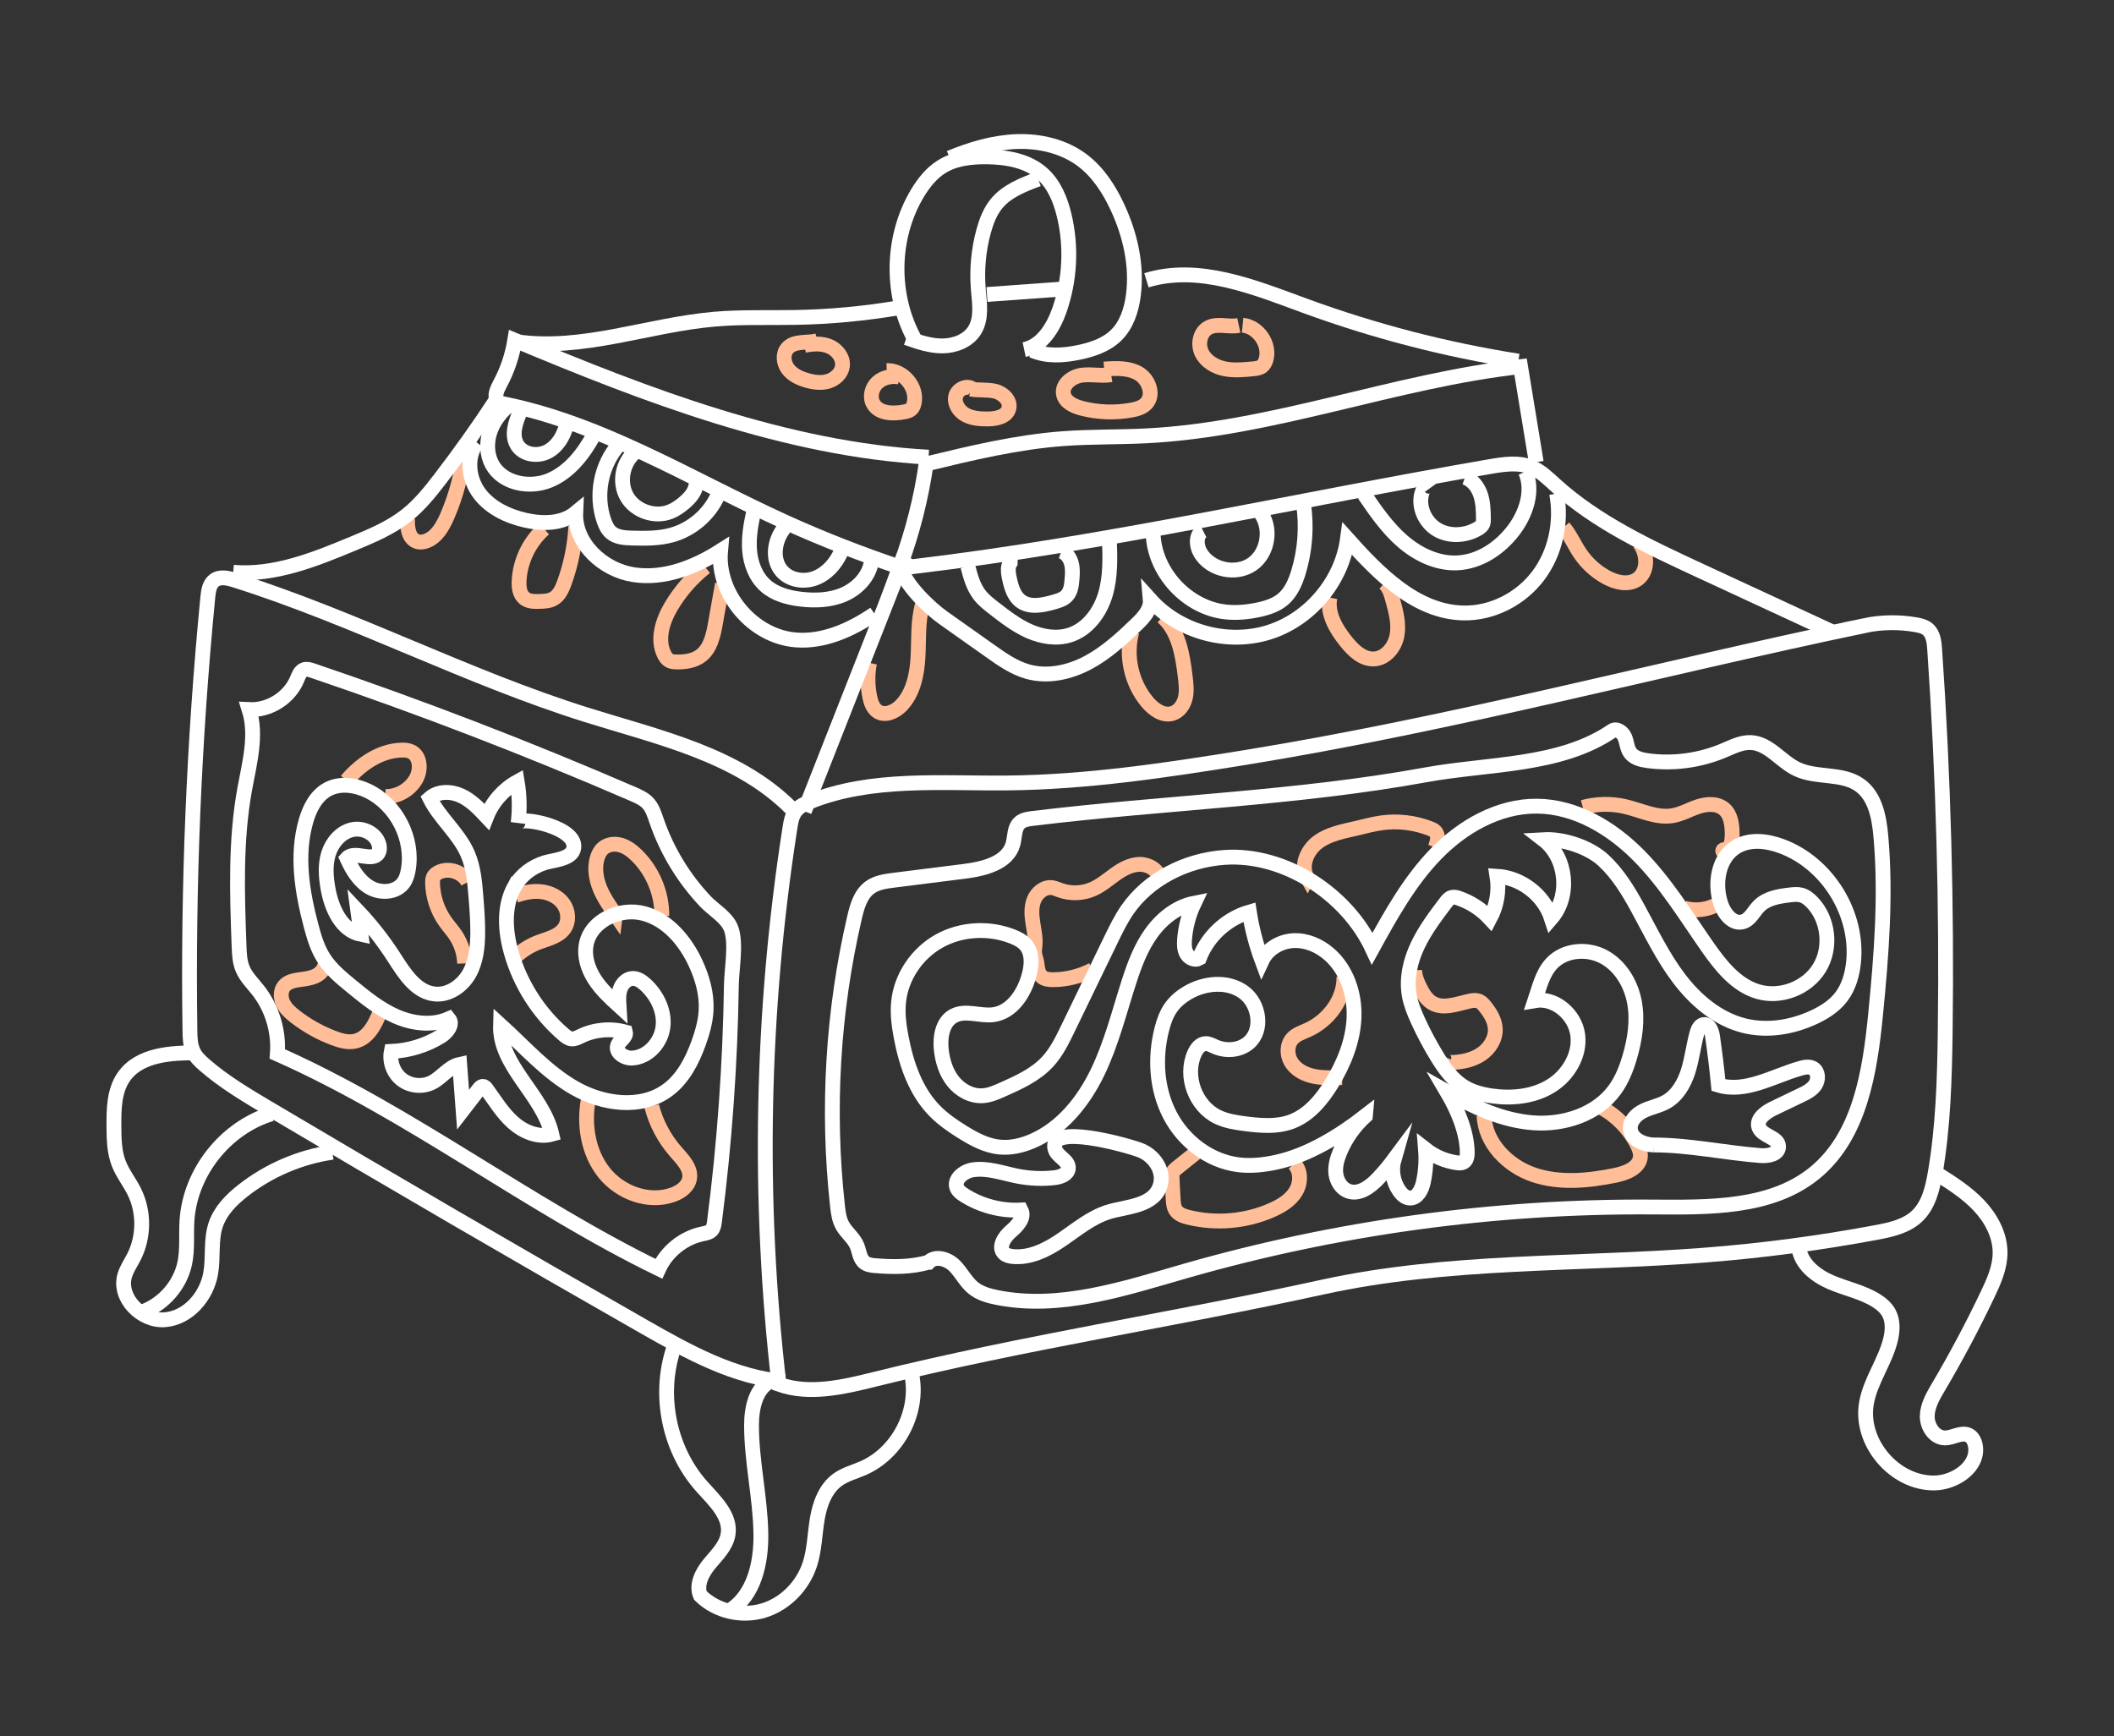 <?xml version="1.0" encoding="UTF-8"?> <svg xmlns="http://www.w3.org/2000/svg" id="_Слой_1" data-name="Слой 1" viewBox="0 0 427.54 351.15"><rect x="0" y="0" width="427.54" height="351.15" fill="#333333" stroke="none"/> <defs> <style> .cls-1 { stroke: #fff; } .cls-1, .cls-2 { fill: none; stroke-miterlimit: 10; stroke-width: 3px; } .cls-2 { stroke: #ffbe98; } </style> </defs> <path class="cls-2" d="m286.11,196.19c.01,1.23.5,2.41,1.05,3.52.61,1.23,1.35,2.48,2.55,3.17,2.19,1.25,4.9.17,7.37-.39.7-.16,1.46-.27,2.11.03.47.22.82.63,1.15,1.03,1.04,1.31,1.98,2.81,2.07,4.48.11,2.06-1.14,4.03-2.85,5.18s-3.81,1.58-5.87,1.67c-.8.03-1.92-.42-1.63-1.16"></path> <path class="cls-2" d="m271.8,197.52c.11,4.61-3.14,8.91-7.35,10.79-1.09.49-2.28.86-3.08,1.75-1.11,1.23-1.13,3.2-.3,4.64s2.35,2.36,3.95,2.81,3.27.47,4.93.45c0-.35.01-.71.02-1.06"></path> <path class="cls-2" d="m290.25,171.43c.43-1.07.8-2.44,0-3.27-.28-.28-.65-.45-1.02-.59-3.09-1.2-6.49-1.61-9.78-1.16-1.75.24-3.45.71-5.17,1.11-2.68.63-5.51,1.13-7.73,2.77s-3.59,4.84-2.2,7.22c.11-.23.22-.46.33-.68"></path> <path class="cls-2" d="m320.12,163.29c2.77-.76,5.74-.82,8.54-.17,3.19.74,6.33,2.38,9.57,1.85,1.82-.3,3.45-1.26,5.2-1.84s3.85-.71,5.26.48c1.36,1.16,1.6,3.14,1.63,4.93.02,1.35-.17,2.93-1.33,3.61-.16.1-.39.16-.53.04s.05-.44.19-.31"></path> <path class="cls-2" d="m347.71,182.66c-2.09,1.33-4.77,1.7-7.14.99"></path> <path class="cls-2" d="m220.98,196.13c-2.45,1.3-5.22,1.99-7.99,2.01-.82,0-1.72-.08-2.33-.63-.61-.54-.8-1.41-.88-2.22-.17-1.66-.74-1.99-.5-3.64s-.11-3.2-.36-4.79-.41-3.26.16-4.77,2.07-2.77,3.66-2.57c.58.07,1.11.33,1.66.52,2.13.77,4.55.68,6.62-.23,1.65-.73,3.04-1.93,4.5-2.98s3.13-1.98,4.93-2.02,3.74,1.07,4.1,2.83"></path> <path class="cls-2" d="m323.86,224c3.1,1.68,5.67,4.33,7.25,7.48.38.76.71,1.59.65,2.44-.18,2.28-2.88,3.34-5.13,3.79-5.44,1.1-11.19,1.67-16.45-.11s-9.86-6.45-10.04-11.99"></path> <path class="cls-2" d="m261.67,235.29c1.49,1.43,1.45,3.95.38,5.71s-2.93,2.89-4.82,3.72c-5.26,2.33-11.3,2.85-16.89,1.47-.95-.23-1.95-.57-2.51-1.37-.47-.67-.53-1.54-.57-2.36-.07-1.32-.14-2.65-.21-3.97-.02-.48-.04-.98.16-1.4.18-.38.52-.65.84-.91,1.33-1.06,2.65-2.13,3.98-3.19"></path> <path class="cls-2" d="m104.34,193.39c1.33-1.22,2.9-2.19,4.59-2.83,1.87-.71,4.04-1.15,5.19-2.79,1.01-1.44.85-3.52-.17-4.96s-2.74-2.27-4.49-2.47-3.52.17-5.18.77"></path> <path class="cls-2" d="m93.97,194.85c-.07-2.02-.71-4.02-1.83-5.71-.63-.94-1.39-1.78-2.05-2.7-1.64-2.29-2.56-5.09-2.61-7.9,0-.36,0-.74.14-1.07.22-.55.75-.92,1.3-1.15,2.06-.85,4.69.1,5.72,2.07"></path> <path class="cls-2" d="m133.85,185.23c.04-4.55-1.85-9.08-5.1-12.25-.92-.89-1.97-1.7-3.19-2.06s-2.66-.2-3.62.65c-.6.53-.96,1.28-1.18,2.06-.56,1.98-.21,4.12.56,6.02s1.96,3.6,3.13,5.29c.05-.41.11-.81.16-1.22"></path> <path class="cls-2" d="m70.09,157.87c2.83-3.33,6.75-6.04,11.11-6.17.66-.02,1.35.03,1.94.31,1.84.86,2.03,3.53,1.1,5.34-1.18,2.29-3.73,3.81-6.31,3.74"></path> <path class="cls-2" d="m131.8,223.71c.87,3.4,2.56,6.59,4.88,9.23,1.41,1.6,3.18,3.4,2.76,5.49-.32,1.58-1.83,2.65-3.35,3.19-4.87,1.75-10.63-.37-13.87-4.4s-4.17-9.61-3.26-14.71"></path> <path class="cls-2" d="m76.94,204.5c-1.02,2.55-2.4,5.42-5.07,6.06-1.45.35-2.98-.08-4.38-.61-2.8-1.06-5.44-2.53-7.8-4.37-.97-.75-1.92-1.6-2.44-2.7s-.55-2.53.24-3.47c.79-.93,2.11-1.15,3.32-1.31,1.06-.14,2.15-.28,3.1-.76s1.77-1.39,1.84-2.46"></path> <path class="cls-2" d="m235.11,124.74c3.33,2.94,4.07,7.77,4.6,12.19.17,1.42.34,2.88,0,4.27s-1.28,2.73-2.67,3.11c-1.85.51-3.7-.8-4.95-2.26-3.29-3.87-4.52-9.39-3.18-14.29"></path> <path class="cls-2" d="m279.99,117.93c.98.89,1.37,2.24,1.71,3.52.63,2.32,1.27,4.73.83,7.09s-2.29,4.64-4.69,4.73c-2.3.09-4.19-1.75-5.63-3.55-2.03-2.54-3.89-5.67-3.24-8.86"></path> <path class="cls-2" d="m316.23,106.63c1.34,1.6,2.16,3.56,3.33,5.29,1.36,2.01,3.21,3.69,5.34,4.85,1.91,1.04,4.37,1.63,6.18.43,2.31-1.52,2.17-5.18.49-7.37"></path> <path class="cls-2" d="m186.56,122.24c-.96,3.42-.71,7.05-.9,10.6s-.94,7.31-3.41,9.86c-1.23,1.26-3.23,2.16-4.72,1.21-.98-.62-1.39-1.83-1.63-2.97-.46-2.25-.48-4.59-.05-6.85"></path> <path class="cls-2" d="m146.11,118.1l-1.42,7.97c-.43,2.41-.99,5.04-2.93,6.53-1.4,1.07-3.26,1.32-5.02,1.27-.46-.01-.93-.05-1.33-.26-.49-.25-.82-.73-1.07-1.23-1.54-3.09-.33-6.85,1.44-9.82,1.79-3,4.13-5.68,6.86-7.86"></path> <path class="cls-2" d="m93.94,90.94c-.46,4.65-1.65,9.23-3.52,13.52-.88,2-2.06,4.09-4.09,4.91-.61.25-1.3.36-1.92.17-1.77-.52-2.09-2.86-1.98-4.7"></path> <path class="cls-2" d="m116.46,106.42c-.21,3.89-.99,7.76-2.32,11.42-.46,1.27-1.06,2.62-2.25,3.27-.82.45-1.8.49-2.73.52-1.07.04-2.24.04-3.08-.63-.97-.77-1.15-2.16-1.1-3.39.16-4.04,2.03-7.98,5.05-10.66"></path> <path class="cls-1" d="m377.07,126.52c3.43-.72,7-.77,10.45-.16.82.15,1.67.34,2.31.87,1.15.93,1.34,2.59,1.44,4.07,1.77,25.8,2.48,51.68,2.13,77.54-.13,9.52-.41,19.08-2.03,28.47-.54,3.12-1.33,6.4-3.61,8.6-2.2,2.11-5.36,2.8-8.36,3.36-11.45,2.14-23.02,3.67-34.63,4.57-25.78,1.99-51.95.92-77.21,6.45-30.44,6.67-60.39,11.16-90.64,18.66-6.38,1.58-13.19,3.21-19.38,1.02-4.33-37.38-3.58-75.35,2.22-112.54.19-1.24.42-2.54,1.21-3.51.71-.87,1.77-1.36,2.82-1.78,12.52-5.01,26.52-3.65,40.01-3.79,15.95-.16,31.78-2.53,47.53-5.07,42.57-6.88,83.55-17.92,125.76-26.75Z"></path> <path class="cls-1" d="m187.78,255.29c1.35-1.44,3.85-.71,5.25.68s2.27,3.27,3.8,4.51c1.34,1.09,3.06,1.58,4.75,1.92,12.74,2.57,25.72-1.78,38.22-5.37,30.56-8.76,62.38-13.12,94.17-12.92,11.54.07,24.25.37,33.15-6.98,9.05-7.48,11.06-20.35,12.21-32.04,1.18-11.95,2.12-23.99,1.06-35.95-.34-3.86-1.15-8.15-4.32-10.38-3.61-2.54-8.74-1.32-12.71-3.24-3.23-1.56-5.59-5.13-9.18-5.34-1.97-.11-3.81.86-5.63,1.62-4.8,2.02-10.15,2.74-15.32,2.04-1.32-.18-2.77-.53-3.54-1.61-.64-.9-.66-2.09-1.08-3.11s-1.66-1.93-2.57-1.3c-10.55,7.2-25.03,6.58-37.59,8.87-26.29,4.8-53.12,5.6-79.65,8.84-.91.11-1.88.25-2.56.86-1.14,1.02-.96,2.82-1.37,4.3-1.07,3.86-5.87,5.03-9.84,5.53-4.76.6-9.51,1.2-14.27,1.8-1.68.21-3.44.45-4.82,1.45-1.9,1.38-2.6,3.85-3.13,6.14-4.41,19.03-5.57,38.81-3.44,58.23.15,1.39.33,2.82,1.02,4.04.81,1.45,2.26,2.49,2.91,4.02.5,1.17.54,2.64,1.53,3.43.59.47,1.39.58,2.15.64,3.78.31,7.14.31,10.8-.68Z"></path> <path class="cls-1" d="m334.44,231.56c-2.09-.06-4.54-1.15-4.71-3.24-.13-1.61,1.22-2.98,2.68-3.68s3.1-.98,4.51-1.76c2.3-1.28,3.71-3.74,4.5-6.25s1.07-5.15,1.77-7.69c.2-.74.58-1.6,1.34-1.72,1.09-.17,1.65,1.24,1.81,2.32.48,3.3.88,6.61,1.2,9.92,5.5,1.66,11.06-1.83,16.58-3.4.86-.25,1.84-.43,2.6.04,1.05.65,1.09,2.26.41,3.29s-1.85,1.61-2.97,2.14c-1.87.9-3.73,1.79-5.6,2.69-1.58.76-3.45,2.19-2.82,3.82.7,1.81,4.03,1.97,3.96,3.91-.05,1.52-2.14,1.88-3.65,1.76-7.24-.56-14.52-2.15-21.62-2.15Z"></path> <path class="cls-1" d="m224.08,245.14c-3.44,1.1-6.28,3.48-9.26,5.52s-6.43,3.83-10.02,3.46c-.64-.07-1.31-.22-1.76-.68-1.22-1.24.07-3.27,1.39-4.4s2.88-2.79,2.06-4.32c-4.03.22-8.11-.86-11.52-3.03-.57-.36-1.15-.79-1.42-1.41-.75-1.73,1.34-3.41,3.2-3.69,3.03-.45,6.03.69,9.03,1.28,2.44.48,4.95.59,7.42.32,1.23-.13,2.75-.65,2.86-1.88.15-1.63-2.26-2.34-2.69-3.91-1.47-5.33,14.64-.77,17.23.22s4.77,3.8,4.14,6.73c-1,4.69-7.09,4.65-10.65,5.78Z"></path> <path class="cls-1" d="m276.14,225.7c-2.22,2-3.99,4.51-5.14,7.27-.58,1.4-1.02,2.92-.83,4.43s1.11,3,2.54,3.51c2.21.78,4.47-.93,6.07-2.64,1.12-1.2,2.18-2.46,3.16-3.78-.61,2.13-.22,4.52,1.04,6.34.51.74,1.25,1.44,2.15,1.47,1.53.05,2.41-1.71,2.73-3.21.47-2.17.62-4.41.44-6.63,1.83,1.44,4.04,2.38,6.34,2.7.46.07.96.1,1.37-.14.65-.39.74-1.28.73-2.04-.09-4.15-1.99-8.57-4.1-12.15,5.41,3.08,11.21,5.78,17.42,6.25,6.2.47,12.9-1.68,16.54-6.72,1.42-1.96,2.32-4.25,3-6.57,1.07-3.64,1.65-7.51.93-11.23s-2.88-7.29-6.23-9.07-7.9-1.4-10.49,1.37c-1.89,2.03-2.51,4.88-3.39,7.51,4.06-.71,8.11,2.82,8.66,6.9s-1.92,8.2-5.43,10.36-7.87,2.59-11.95,2.01c-1.97-.28-3.94-.79-5.63-1.83-2.33-1.43-3.97-3.74-5.4-6.07-1.47-2.39-2.79-4.88-3.95-7.43-.74-1.63-1.41-3.3-1.72-5.06-.59-3.4.24-6.93,1.72-10.05s3.58-5.9,5.66-8.65c.34-.45.71-.92,1.25-1.06.45-.12.93,0,1.37.16,2.41.82,4.6,2.25,6.33,4.12,1.39-2.59,1.9-5.65,1.43-8.56,4.91.3,9.47,3.82,10.99,8.5,3.9-4.51,3.12-12.26-1.6-15.9,3.98-.23,9.23,1.49,12.15,4.2s5.02,6.17,6.93,9.67c2.64,4.83,5.02,9.83,8.35,14.22s7.76,8.17,13.1,9.52c4.71,1.19,9.79.35,14.2-1.71,2.1-.98,4.11-2.27,5.51-4.11,1.49-1.96,2.19-4.42,2.46-6.87,1.08-9.88-5.2-20.1-14.51-23.58-2.95-1.1-6.42-1.53-9.13.07-3.76,2.22-4.57,7.54-3.15,11.67.68,1.97,2.4,4.1,4.4,3.54,1.49-.41,2.18-2.07,3.27-3.17,1.58-1.6,3.98-2,6.21-2.26.76-.09,1.53-.18,2.27,0,.89.22,1.65.82,2.29,1.49,3.32,3.45,3.95,9.18,1.46,13.27s-7.88,6.15-12.46,4.78c-4.4-1.32-7.48-5.2-10.12-8.97-4.46-6.38-8.54-13.11-14.03-18.63-5.49-5.52-12.71-9.83-20.5-9.9-7.73-.07-15.02,4.08-20.41,9.62s-9.18,12.4-12.91,19.18c-5.14-11.03-17.81-19.3-29.95-18.43-7.68.55-15.26,4.31-19.62,10.65-1.28,1.86-2.27,3.91-3.26,5.94-2.91,6.02-5.83,12.04-8.74,18.05-1.14,2.36-2.31,4.76-4.09,6.68-2.46,2.66-5.87,4.2-9.19,5.67-1.24.55-2.5,1.1-3.85,1.2-2.32.18-4.6-1.06-6.06-2.88s-2.16-4.14-2.41-6.45c-.27-2.55.23-5.58,2.49-6.81,2.37-1.29,5.31.09,7.99-.24,3.8-.48,6.3-4.29,7.28-7.99.55-2.05.72-4.46-.65-6.09-.69-.82-1.68-1.32-2.67-1.72-4.78-1.89-10.41-1.6-14.9.92s-7.69,7.26-8.18,12.38c-.23,2.35.09,4.72.53,7.03,1.04,5.47,2.92,11,6.83,14.96,1.58,1.6,3.44,2.9,5.35,4.1,2.38,1.5,4.95,2.91,7.75,3.18,2.25.22,4.52-.32,6.6-1.21,5.95-2.57,10.29-7.96,13.13-13.79s4.4-12.18,6.39-18.35c1.11-3.46,2.39-6.92,4.5-9.87s5.15-5.4,8.71-6.1c-1.1,2.31-1.76,4.83-1.95,7.38-.07.99-.06,2.04.45,2.89s1.67,1.38,2.53.88c1.68-4.46,5.55-8.04,10.13-9.36.52,3.35,1.38,6.64,2.56,9.81,1.11-2.39,3.72-3.9,6.36-4.03s5.23,1,7.22,2.74c3.57,3.12,5.21,8.06,5.03,12.79s-2.03,9.28-4.49,13.32c-2.01,3.29-4.63,6.47-8.25,7.79-2.92,1.06-6.13.79-9.21.4-1.92-.25-3.86-.54-5.6-1.37-4.56-2.18-6.79-8.25-4.72-12.86.42-.94,1.15-1.91,2.18-1.98.7-.05,1.35.34,1.99.62,2.21.98,4.99.77,6.82-.81,2.99-2.59,2.12-7.97-1.11-10.26s-7.81-1.86-11.23.14c-1.3.76-2.48,1.73-3.36,2.95-.95,1.32-1.5,2.89-1.9,4.47-1.46,5.74-1.1,12.04,1.63,17.31,2.72,5.26,7.93,9.32,13.8,10.07,2.56.33,5.16.04,7.69-.5,6.43-1.38,12.88-5.34,18.06-9.38Z"></path> <path class="cls-1" d="m391.79,237.41c3.01,1.9,6.05,3.84,8.48,6.43s4.24,5.97,4.23,9.52c0,2.97-1.26,5.79-2.54,8.47-3.03,6.37-6.35,12.61-9.93,18.68-1.07,1.82-2.2,3.73-2.26,5.84s1.43,4.42,3.54,4.46c1.66.03,3.38-1.3,4.86-.54.76.39,1.18,1.24,1.33,2.09.75,4.2-4.04,7.51-8.3,7.56-8.06.1-15.13-8.22-13.72-16.16.81-4.58,3.87-8.49,4.91-13.02.4-1.75.46-3.67-.4-5.23-.59-1.06-1.56-1.87-2.59-2.51-2.81-1.74-6.14-2.38-9.17-3.69s-6-3.67-6.43-6.94"></path> <path class="cls-1" d="m159.97,163.43c-10.86-10.86-26.81-14.29-41.47-18.89-24.2-7.6-46.84-19.57-71.03-27.21-1.37-.43-2.99-.81-4.13.06-.99.75-1.19,2.14-1.31,3.37-2.83,29.14-4.04,58.43-3.62,87.7.02,1.47.06,3,.72,4.32.51,1.02,1.36,1.84,2.23,2.59,3.88,3.39,8.33,6.04,12.76,8.67,25.27,14.99,50.67,29.77,76.2,44.32,8.91,5.08,18.21,10.25,28.44,11.07"></path> <path class="cls-1" d="m132.78,165.99c-.43-1.26-.83-2.58-1.73-3.55-.81-.88-1.94-1.38-3.03-1.85-21.25-9.2-42.87-17.54-64.81-24.97-.56-.19-1.16-.38-1.71-.18-.78.28-1.1,1.18-1.42,1.95-1.57,3.76-5.64,6.32-9.7,6.12,1.63,5.18.08,10.75-.89,16.09-1.9,10.45-1.53,21.16-1.14,31.78.06,1.55.12,3.13.72,4.56.69,1.65,2.01,2.92,3.12,4.33,2.84,3.61,4.26,8.31,3.9,12.89,27,11.97,50.6,30.51,77.14,43.44,1.63-3.56,5.01-6.26,8.84-7.06.65-.14,1.36-.25,1.82-.73.42-.44.52-1.1.6-1.71,2.05-15.91,3.19-31.93,3.43-47.97.05-3.13,1.03-8.32-.05-11.3-.82-2.27-3.55-3.78-5.18-5.5-4.41-4.66-7.82-10.26-9.9-16.33Z"></path> <path class="cls-1" d="m184.43,278.17c1.44,7.51-2.91,15.74-9.93,18.78-1.7.74-3.55,1.21-5.06,2.29-2.51,1.79-3.65,4.95-4.16,7.99s-.54,6.18-1.49,9.11c-1.41,4.38-4.98,8.05-9.37,9.38-4.4,1.33-9.51.19-12.78-3.04-.92-2.17.37-4.63,1.87-6.44s3.34-3.57,3.73-5.9c.63-3.8-2.79-6.88-5.35-9.76-6.78-7.62-8.93-19.06-5.39-28.63"></path> <path class="cls-1" d="m40.2,212.95c-5.56-.08-12.06.29-15.2,4.88-1.94,2.83-1.98,6.51-1.96,9.95.02,2.56.05,5.18.99,7.56.78,2,2.16,3.71,3.12,5.64,2.04,4.1,2.01,9.17-.08,13.25-.63,1.23-1.44,2.39-1.84,3.72-1.34,4.54,3.39,9.33,8.11,8.96,4.72-.37,8.46-4.72,9.27-9.38.57-3.28-.04-6.75,1.04-9.9.96-2.79,3.14-5,5.46-6.82,5.23-4.11,11.54-6.82,18.12-7.78"></path> <path class="cls-1" d="m156.15,279.19c-3.28,1.32-4.16,5.52-4.16,9.05,0,7.34,1.77,14.58,1.89,21.91.1,5.87-1.34,12.49-6.32,15.59"></path> <path class="cls-1" d="m54.89,225.26c-9.35,2.86-16.46,11.88-17.08,21.63-.18,2.86.14,5.77-.44,8.57-.94,4.5-4.37,8.4-8.72,9.91"></path> <path class="cls-1" d="m371.19,128.09c-9.17-4.25-18.34-8.5-27.51-12.75-10.28-4.77-20.74-9.65-29.14-17.26-1.48-1.34-2.93-2.79-4.77-3.56-2.63-1.1-5.61-.64-8.42-.16-38.88,6.69-77.42,15.57-116.6,20.22-.9.11-1.86.24-2.55.83-.57.49-.86,1.21-1.13,1.9-6.13,15.59-12.27,31.17-18.4,46.76"></path> <path class="cls-1" d="m207.13,70.71c3.64-.79,5.89-4.45,7.12-7.96,2.15-6.13,2.49-12.88.97-19.2-.75-3.13-2.03-6.27-4.43-8.41-2.99-2.67-7.24-3.38-11.24-3.42-3.14-.03-6.4.32-9.07,1.97-2.09,1.29-3.66,3.28-4.93,5.38-5.38,8.97-5.52,20.83-.37,29.92"></path> <path class="cls-1" d="m314.82,99.82c1.07,5.75-.22,11.95-3.73,16.62-3.52,4.67-9.27,7.65-15.12,7.53-9.55-.19-17.07-7.86-23.45-14.98-1.16,8.65-7.67,16.35-16.01,18.92s-18.06-.13-23.88-6.62c.17,1.95-1.34,3.61-2.76,4.97-3.03,2.91-6.16,5.8-9.87,7.77s-8.12,2.94-12.17,1.8c-2.75-.78-5.14-2.45-7.47-4.1-3.18-2.25-6.36-4.5-9.54-6.75-2.88-2.04-7.84-6.77-8.63-10.21-7.89-2.66-15.67-5.67-23.25-9.11-19.4-8.8-37.91-20.57-58.88-24.32-3.49,5.3-7.18,10.47-11.05,15.51-2.04,2.66-4.16,5.3-6.79,7.38-3.2,2.53-7.02,4.13-10.78,5.69-7.76,3.23-15.9,6.52-24.27,5.82"></path> <path class="cls-1" d="m308.53,95.4c1.66,3.9.12,8.51-2.45,11.88-2.75,3.6-6.87,6.37-11.4,6.56-4.07.17-8-1.75-11.07-4.42s-5.41-6.07-7.71-9.43"></path> <path class="cls-1" d="m263.64,102.04c.66,4.56.3,9.26-1.03,13.66-.62,2.04-1.5,4.1-3.12,5.48-1.4,1.19-3.21,1.77-5.01,2.15-2.12.45-4.31.66-6.47.45-7.94-.79-14.68-8.12-14.81-16.1"></path> <path class="cls-1" d="m224.36,108.95c.14,3.78.27,7.64-.8,11.26s-3.57,7.05-7.17,8.21c-2.7.87-5.69.37-8.28-.78s-4.86-2.91-7.1-4.65c-1.03-.8-2.08-1.62-2.88-2.65-1.29-1.66-1.86-3.76-2.39-5.8"></path> <path class="cls-1" d="m254.78,103.5c2.51,3.13,1.75,8.33-1.55,10.61s-8.44,1.14-10.47-2.32c-.85-1.45-.95-3.7.55-4.46"></path> <path class="cls-1" d="m214.66,111.48c1.02.37,1.72,1.36,2.01,2.41s.23,2.16.14,3.24c-.09,1.19-.24,2.48-1.06,3.35-.67.72-1.66,1.01-2.61,1.28-2.22.63-4.81,1.2-6.68-.16-1.42-1.04-1.94-2.89-2.31-4.61-.18-.84-.35-1.72-.13-2.55s.95-1.59,1.81-1.56"></path> <path class="cls-1" d="m296.27,96.54c1.55.52,2.64,1.97,3.16,3.52s.56,3.21.58,4.85c0,.38.01.77-.15,1.11-.18.38-.54.64-.9.86-2.51,1.52-5.87,1.72-8.38.19s-3.9-4.83-2.93-7.6c.26-.76,1.27-1.53,1.74-.88"></path> <path class="cls-1" d="m176.87,124.15c-4.69,3.19-10.19,5.7-15.85,5.28-8.75-.65-16.08-9.29-15.29-18.03-5.26,3.35-11.49,5.79-17.65,4.82s-11.9-6.28-11.64-12.51c-2.74,2.27-6.73,2.29-10.2,1.5-3.58-.82-7.12-2.5-9.31-5.44s-2.69-7.33-.48-10.26"></path> <path class="cls-1" d="m176.22,113.67c-.5,2.94-2.81,5.36-5.54,6.55s-5.83,1.31-8.78.95c-2.59-.31-5.24-1.04-7.16-2.79-1.94-1.77-2.92-4.41-3.14-7.02s.25-5.24.81-7.8"></path> <path class="cls-1" d="m145.2,100.14c-1.73,3.91-5.29,6.96-9.41,8.08-2.57.7-5.28.67-7.95.6-1.51-.04-3.16-.14-4.29-1.14-.68-.6-1.08-1.46-1.38-2.31-1.83-5.18-.65-11.3,2.96-15.43"></path> <path class="cls-1" d="m120.16,87.84c-2.09,3.88-4.95,7.62-9.02,9.31s-9.52.64-11.62-3.23c-1.07-1.98-1.14-4.41-.44-6.55s2.13-3.99,3.85-5.44"></path> <path class="cls-1" d="m170.01,111.8c-1.04,2.23-2.79,4.22-5.09,5.11s-5.17.46-6.8-1.39c-2.11-2.39-1.51-6.3.51-8.77"></path> <path class="cls-1" d="m140.78,97.92c-.13,1.55-1.28,2.82-2.47,3.82-.83.69-1.72,1.33-2.72,1.73-3.11,1.27-7.06-.06-8.77-2.95s-.96-7,1.66-9.11"></path> <path class="cls-1" d="m114.58,85.92c-.57,2.23-1.84,4.41-3.9,5.45s-4.94.58-6.11-1.41c-1.17-1.98-.33-4.5.59-6.61"></path> <path class="cls-1" d="m104.04,179.3c-2.19,3.98-1.9,8.89-.67,13.26,1.81,6.44,5.56,12.33,10.64,16.69.46.4.97.79,1.57.86.67.07,1.29-.28,1.9-.57,2.78-1.34,6.04-1.63,9.01-.81.26,1.03-1.18,1.66-1.56,2.65-.56,1.45,1.37,2.7,2.93,2.61,3.2-.17,5.83-3.11,6.22-6.29s-1.17-6.38-3.52-8.55c-.75-.69-1.68-1.33-2.7-1.26-1.14.08-2.06,1.06-2.43,2.14s-.3,2.26-.23,3.4c-1.82-1.66-3.65-3.35-4.98-5.43s-2.12-4.6-1.65-7.02c.94-4.86,6.9-7.52,11.68-6.22s8.29,5.48,10.39,9.96c1.42,3.03,2.35,6.36,2.16,9.71-.13,2.21-.74,4.37-1.49,6.46-1.32,3.67-3.2,7.33-6.36,9.62-5.33,3.88-12.97,2.83-18.7-.43-5.73-3.26-10.15-8.34-15.03-12.77-.27,8.25,8.54,14.04,10.38,22.08-2.76.77-5.75-.49-7.88-2.4s-3.63-4.41-5.32-6.73c-.19-.26-.43-.55-.75-.55-.33,0-.57.28-.77.54-1.08,1.39-2.16,2.78-3.23,4.17-.23-3.05-.46-6.1-.68-9.15-2.19.47-3.58,2.63-5.58,3.65-1.92.97-4.38.75-6.09-.55s-2.58-3.62-2.16-5.72c3.52-.15,7.01-1.21,10.01-3.06,1.26-.77,2.56-2.41,1.62-3.55-3.35,1.48-7.3.99-10.65-.47-3.35-1.46-6.23-3.81-9.06-6.13-2.09-1.71-4.21-3.47-5.65-5.75-1.21-1.93-1.88-4.14-2.46-6.33-1.86-6.97-3.06-14.41-1.06-21.33.73-2.53,2.02-5.08,4.33-6.36,2.51-1.39,5.69-.93,8.26.33,5.75,2.82,9.22,9.68,8.08,15.99-.16.87-.4,1.75-.91,2.48-1.44,2.09-4.65,2.29-6.85,1.02s-3.57-3.58-4.62-5.89c1.51-1.69,5.15.85,6.33-1.09.26-.43.28-.97.19-1.47-.43-2.34-3.19-3.78-5.51-3.24s-4.06,2.62-4.76,4.89-.5,4.73-.08,7.08c.71,3.97,2.71,8.42,6.66,9.22-.21-1.57-.43-3.15-.64-4.72,2.72,2.88,5.18,6.02,7.32,9.35,2.08,3.24,4.46,7.07,8.3,7.42,2.8.25,5.48-1.63,6.88-4.07s1.72-5.35,1.75-8.17c.02-2.5-.17-4.99-.37-7.48-.23-2.95-.5-5.95-1.68-8.66-1.82-4.16-5.63-7.16-7.65-11.22,1.68-1.49,4.3-1.45,6.33-.51s3.62,2.61,5.16,4.25c1.17-2.98,3.4-5.52,6.2-7.07.46,2.75.52,5.57.18,8.34.18-1.45,12.62.87,11.16,5.43-.62,1.92-4.23,2.11-5.77,2.6-2.56.82-4.8,2.45-6.11,4.84Z"></path> <path class="cls-1" d="m208.76,70.86c2.92,1.29,6.29,1.06,9.42.41,2.77-.57,5.58-1.52,7.59-3.51,2.08-2.06,3.04-5.02,3.43-7.92.82-6.11-.62-12.38-3.22-17.97-1.68-3.61-3.92-7.07-7.11-9.47-3.74-2.81-8.56-3.93-13.24-3.77s-9.24,1.53-13.56,3.31"></path> <path class="cls-1" d="m209.96,36.22c-3.08,1.15-6.32,2.41-8.41,4.95-1.31,1.59-2.06,3.57-2.61,5.56-1.04,3.8-1.41,7.78-1.09,11.71.23,2.82.76,5.89-.71,8.31-1.31,2.15-3.97,3.18-6.48,3.21s-4.96-.81-7.33-1.65"></path> <path class="cls-1" d="m310.69,93.47c-1.06-6.44-2.11-12.89-3.17-19.33-25.55,2.85-50.06,12.72-75.74,14.01-5.58.28-11.17.15-16.74.56-9.39.69-18.59,2.91-27.74,5.12-1,6.9-2.72,13.7-5.12,20.25.38-.59.76-1.17,1.14-1.76"></path> <path class="cls-1" d="m100.6,81.04c-.69-.97-.06-2.3.5-3.35,1.49-2.76,2.51-5.78,3.01-8.87,26.57,11.12,54.93,22.07,83.69,23.64"></path> <path class="cls-1" d="m307.07,73.04c-14.69-2.31-29.16-6.07-43.12-11.18-10.37-3.8-21.53-8.42-32.09-5.17"></path> <path class="cls-1" d="m215.48,58.41l-15.87,1.15"></path> <path class="cls-1" d="m181.84,62.24c-6.95,1.18-13.99,1.84-21.04,1.96-5.44.1-10.89-.12-16.3.35-13.44,1.16-26.69,6.51-40.03,4.56"></path> <path class="cls-2" d="m251.31,65.77c3.17.31,5.6,3.86,4.74,6.93-.14.5-.37,1.01-.78,1.34-.5.41-1.19.49-1.84.55-1.93.19-3.89.38-5.79-.01s-3.75-1.48-4.6-3.22-.36-4.17,1.34-5.09c1.83-.99,4.12-.02,6.16-.46"></path> <path class="cls-2" d="m223.29,74.63c2.38-.16,4.92-.29,6.98.9s3.19,4.27,1.59,6.03c-.78.86-1.98,1.19-3.12,1.39-3.3.59-6.73.46-9.98-.38-1.59-.41-3.36-1.24-3.68-2.84-.39-1.95,1.7-3.58,3.67-3.85s4,.24,5.96-.1"></path> <path class="cls-2" d="m196.3,78.68c1.64.32,3.36.05,4.98.45s3.2,1.94,2.74,3.54c-.48,1.65-2.6,2.06-4.31,2.06-1.51,0-3.09-.1-4.42-.82s-2.34-2.24-2.02-3.72,2.32-2.45,3.48-1.47"></path> <path class="cls-2" d="m179.34,74.95c3.27-.13,6.19,3.27,5.56,6.49-.1.5-.28,1.01-.67,1.34-.35.3-.81.41-1.26.5-2.33.48-5.31.4-6.41-1.71-.72-1.38-.23-3.2.93-4.24s2.85-1.35,4.39-1.09"></path> <path class="cls-2" d="m162.68,69.85c1.68-.34,3.49-.46,5.07.21s2.85,2.31,2.62,4.01c-.2,1.47-1.48,2.63-2.9,3.05s-2.96.2-4.38-.22c-1.43-.42-2.86-1.1-3.75-2.3s-1.08-3.01-.11-4.14c1.39-1.63,4-1.01,6.08-1.54"></path> </svg> 